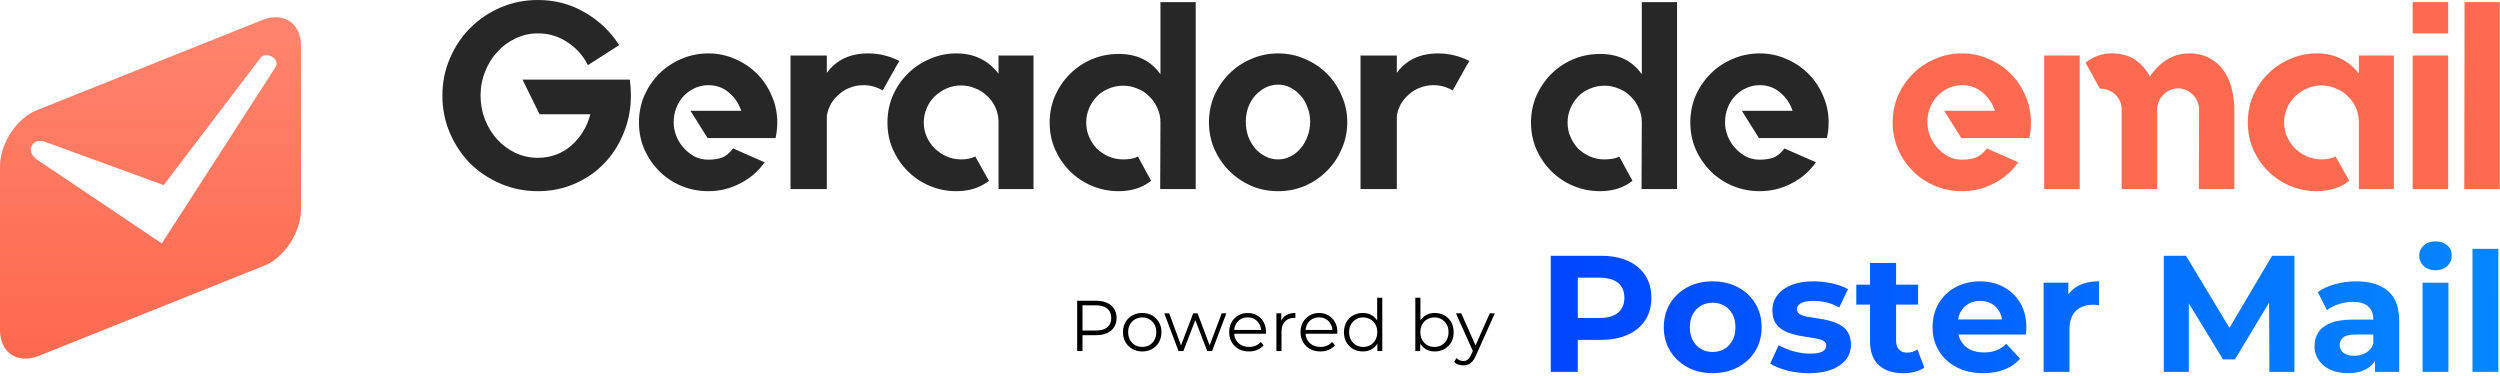 <svg width="725" height="109" viewBox="0 0 725 109" fill="none" xmlns="http://www.w3.org/2000/svg">
<path d="M76.377 5.673L10.911 31.86C4.91 34.042 0 41.68 0 48.226V95.689C0 102.236 4.91 105.509 10.911 103.327L76.377 77.14C82.378 74.958 87.288 67.32 87.288 60.774V13.311C87.288 6.764 82.378 3.491 76.377 5.673ZM79.65 19.858L46.917 70.594L10.366 46.044C9.82 45.498 8.183 43.862 9.274 42.225C10.366 40.043 13.093 41.134 13.093 41.134L47.463 53.682C47.463 53.682 73.649 19.312 75.286 17.13C75.832 16.039 77.468 15.493 79.105 16.584C80.742 17.675 80.196 19.312 79.65 19.858Z" fill="url(#paint0_linear_61_231)"/>
<path d="M312.378 101.817V87.217H317.842C319.08 87.217 320.144 87.418 321.033 87.822C321.923 88.211 322.605 88.781 323.077 89.532C323.564 90.269 323.807 91.166 323.807 92.222C323.807 93.251 323.564 94.141 323.077 94.892C322.605 95.629 321.923 96.199 321.033 96.602C320.144 97.006 319.08 97.207 317.842 97.207H313.233L313.921 96.477V101.817H312.378ZM313.921 96.602L313.233 95.852H317.801C319.261 95.852 320.366 95.539 321.117 94.913C321.882 94.273 322.264 93.376 322.264 92.222C322.264 91.054 321.882 90.151 321.117 89.511C320.366 88.871 319.261 88.552 317.801 88.552H313.233L313.921 87.822V96.602ZM331.234 101.921C330.177 101.921 329.225 101.685 328.377 101.212C327.542 100.725 326.882 100.065 326.395 99.23C325.909 98.382 325.665 97.416 325.665 96.331C325.665 95.233 325.909 94.266 326.395 93.432C326.882 92.598 327.542 91.944 328.377 91.472C329.211 90.999 330.163 90.762 331.234 90.762C332.319 90.762 333.278 90.999 334.112 91.472C334.961 91.944 335.621 92.598 336.094 93.432C336.581 94.266 336.824 95.233 336.824 96.331C336.824 97.416 336.581 98.382 336.094 99.23C335.621 100.065 334.961 100.725 334.112 101.212C333.264 101.685 332.305 101.921 331.234 101.921ZM331.234 100.607C332.027 100.607 332.729 100.433 333.341 100.086C333.953 99.724 334.432 99.223 334.78 98.584C335.141 97.93 335.322 97.179 335.322 96.331C335.322 95.469 335.141 94.718 334.78 94.079C334.432 93.439 333.953 92.945 333.341 92.598C332.729 92.236 332.034 92.055 331.255 92.055C330.476 92.055 329.781 92.236 329.169 92.598C328.557 92.945 328.071 93.439 327.709 94.079C327.348 94.718 327.167 95.469 327.167 96.331C327.167 97.179 327.348 97.93 327.709 98.584C328.071 99.223 328.557 99.724 329.169 100.086C329.781 100.433 330.469 100.607 331.234 100.607ZM341.773 101.817L337.644 90.867H339.062L342.816 101.024H342.17L346.028 90.867H347.3L351.117 101.024H350.471L354.288 90.867H355.643L351.493 101.817H350.095L346.424 92.264H346.862L343.171 101.817H341.773ZM362.219 101.921C361.078 101.921 360.077 101.685 359.215 101.212C358.353 100.725 357.679 100.065 357.192 99.23C356.705 98.382 356.462 97.416 356.462 96.331C356.462 95.247 356.692 94.287 357.15 93.453C357.623 92.619 358.263 91.965 359.069 91.492C359.89 91.006 360.807 90.762 361.822 90.762C362.851 90.762 363.762 90.999 364.555 91.472C365.361 91.93 365.994 92.584 366.453 93.432C366.912 94.266 367.141 95.233 367.141 96.331C367.141 96.401 367.134 96.477 367.12 96.561C367.12 96.63 367.12 96.707 367.12 96.79H357.588V95.685H366.328L365.744 96.123C365.744 95.33 365.57 94.628 365.222 94.016C364.888 93.39 364.43 92.904 363.846 92.556C363.262 92.209 362.587 92.035 361.822 92.035C361.072 92.035 360.397 92.209 359.799 92.556C359.201 92.904 358.736 93.39 358.402 94.016C358.068 94.642 357.901 95.358 357.901 96.164V96.394C357.901 97.228 358.082 97.965 358.444 98.605C358.819 99.23 359.333 99.724 359.987 100.086C360.654 100.433 361.412 100.607 362.26 100.607C362.928 100.607 363.547 100.489 364.117 100.252C364.701 100.016 365.201 99.654 365.618 99.168L366.453 100.127C365.966 100.711 365.354 101.156 364.617 101.462C363.894 101.768 363.095 101.921 362.219 101.921ZM370.155 101.817V90.867H371.573V93.849L371.427 93.328C371.733 92.493 372.248 91.861 372.971 91.43C373.694 90.985 374.591 90.762 375.661 90.762V92.201C375.606 92.201 375.55 92.201 375.495 92.201C375.439 92.188 375.383 92.181 375.328 92.181C374.174 92.181 373.27 92.535 372.616 93.244C371.963 93.94 371.636 94.934 371.636 96.227V101.817H370.155ZM382.913 101.921C381.773 101.921 380.771 101.685 379.909 101.212C379.047 100.725 378.373 100.065 377.886 99.23C377.4 98.382 377.156 97.416 377.156 96.331C377.156 95.247 377.386 94.287 377.845 93.453C378.317 92.619 378.957 91.965 379.763 91.492C380.584 91.006 381.501 90.762 382.517 90.762C383.545 90.762 384.456 90.999 385.249 91.472C386.055 91.93 386.688 92.584 387.147 93.432C387.606 94.266 387.835 95.233 387.835 96.331C387.835 96.401 387.828 96.477 387.814 96.561C387.814 96.63 387.814 96.707 387.814 96.79H378.283V95.685H387.022L386.438 96.123C386.438 95.33 386.264 94.628 385.916 94.016C385.583 93.39 385.124 92.904 384.54 92.556C383.956 92.209 383.281 92.035 382.517 92.035C381.766 92.035 381.091 92.209 380.493 92.556C379.895 92.904 379.43 93.39 379.096 94.016C378.762 94.642 378.595 95.358 378.595 96.164V96.394C378.595 97.228 378.776 97.965 379.138 98.605C379.513 99.23 380.028 99.724 380.681 100.086C381.349 100.433 382.106 100.607 382.955 100.607C383.622 100.607 384.241 100.489 384.811 100.252C385.395 100.016 385.895 99.654 386.313 99.168L387.147 100.127C386.66 100.711 386.048 101.156 385.311 101.462C384.588 101.768 383.789 101.921 382.913 101.921ZM395.208 101.921C394.166 101.921 393.227 101.685 392.393 101.212C391.572 100.739 390.926 100.086 390.453 99.251C389.98 98.403 389.744 97.43 389.744 96.331C389.744 95.219 389.98 94.246 390.453 93.411C390.926 92.577 391.572 91.93 392.393 91.472C393.227 90.999 394.166 90.762 395.208 90.762C396.168 90.762 397.023 90.978 397.774 91.409C398.539 91.84 399.143 92.473 399.588 93.307C400.047 94.127 400.277 95.135 400.277 96.331C400.277 97.513 400.054 98.521 399.609 99.356C399.164 100.19 398.559 100.829 397.795 101.274C397.044 101.705 396.182 101.921 395.208 101.921ZM395.313 100.607C396.091 100.607 396.787 100.433 397.398 100.086C398.024 99.724 398.511 99.223 398.858 98.584C399.22 97.93 399.401 97.179 399.401 96.331C399.401 95.469 399.22 94.718 398.858 94.079C398.511 93.439 398.024 92.945 397.398 92.598C396.787 92.236 396.091 92.055 395.313 92.055C394.548 92.055 393.86 92.236 393.248 92.598C392.636 92.945 392.149 93.439 391.788 94.079C391.426 94.718 391.246 95.469 391.246 96.331C391.246 97.179 391.426 97.93 391.788 98.584C392.149 99.223 392.636 99.724 393.248 100.086C393.86 100.433 394.548 100.607 395.313 100.607ZM399.442 101.817V98.521L399.588 96.31L399.38 94.1V86.341H400.861V101.817H399.442ZM416.096 101.921C415.136 101.921 414.274 101.705 413.51 101.274C412.745 100.829 412.14 100.19 411.695 99.356C411.25 98.521 411.028 97.513 411.028 96.331C411.028 95.135 411.25 94.127 411.695 93.307C412.154 92.473 412.766 91.84 413.53 91.409C414.295 90.978 415.15 90.762 416.096 90.762C417.139 90.762 418.07 90.999 418.891 91.472C419.725 91.93 420.378 92.577 420.851 93.411C421.324 94.246 421.56 95.219 421.56 96.331C421.56 97.43 421.324 98.403 420.851 99.251C420.378 100.086 419.725 100.739 418.891 101.212C418.07 101.685 417.139 101.921 416.096 101.921ZM410.444 101.817V86.341H411.924V94.1L411.716 96.31L411.862 98.521V101.817H410.444ZM415.992 100.607C416.77 100.607 417.465 100.433 418.077 100.086C418.689 99.724 419.176 99.223 419.537 98.584C419.899 97.93 420.08 97.179 420.08 96.331C420.08 95.469 419.899 94.718 419.537 94.079C419.176 93.439 418.689 92.945 418.077 92.598C417.465 92.236 416.77 92.055 415.992 92.055C415.213 92.055 414.511 92.236 413.885 92.598C413.273 92.945 412.786 93.439 412.425 94.079C412.077 94.718 411.904 95.469 411.904 96.331C411.904 97.179 412.077 97.93 412.425 98.584C412.786 99.223 413.273 99.724 413.885 100.086C414.511 100.433 415.213 100.607 415.992 100.607ZM424.357 105.967C423.843 105.967 423.349 105.884 422.876 105.717C422.417 105.55 422.021 105.3 421.687 104.966L422.376 103.861C422.654 104.125 422.953 104.326 423.272 104.466C423.606 104.618 423.975 104.695 424.378 104.695C424.865 104.695 425.282 104.556 425.629 104.278C425.991 104.014 426.331 103.541 426.651 102.86L427.36 101.254L427.527 101.024L432.032 90.867H433.492L428.007 103.131C427.701 103.84 427.36 104.403 426.985 104.82C426.623 105.237 426.227 105.529 425.796 105.696C425.365 105.877 424.885 105.967 424.357 105.967ZM427.277 102.13L422.23 90.867H423.773L428.236 100.92L427.277 102.13Z" fill="black"/>
<path d="M472.072 75.65C469.894 74.671 467.296 74.184 464.282 74.184H449.716V107.834H457.553V98.555H464.282C467.296 98.555 469.889 98.058 472.072 97.065C474.249 96.071 475.935 94.667 477.12 92.857C478.304 91.047 478.896 88.874 478.896 86.343C478.896 83.812 478.304 81.682 477.12 79.853C475.935 78.023 474.249 76.624 472.072 75.645V75.65ZM469.24 90.675C468.022 91.701 466.226 92.213 463.857 92.213H457.558V80.531H463.857C466.231 80.531 468.022 81.037 469.24 82.045C470.457 83.052 471.069 84.49 471.069 86.348C471.069 88.206 470.457 89.648 469.24 90.675Z" fill="url(#paint1_linear_61_231)"/>
<path d="M503.993 83.291C501.844 82.155 499.394 81.586 496.638 81.586C493.883 81.586 491.485 82.155 489.355 83.291C487.225 84.428 485.549 85.999 484.331 88.005C483.113 90.006 482.502 92.308 482.502 94.906C482.502 97.504 483.108 99.754 484.331 101.755C485.549 103.761 487.225 105.337 489.355 106.492C491.485 107.648 493.916 108.221 496.638 108.221C499.361 108.221 501.844 107.643 503.993 106.492C506.142 105.337 507.824 103.77 509.041 101.779C510.259 99.792 510.871 97.499 510.871 94.906C510.871 92.313 510.259 90.011 509.041 88.005C507.824 86.004 506.138 84.433 503.993 83.291ZM502.384 98.751C501.792 99.84 501.004 100.666 500.029 101.225C499.05 101.783 497.923 102.065 496.638 102.065C495.354 102.065 494.313 101.783 493.319 101.225C492.326 100.666 491.533 99.84 490.941 98.751C490.349 97.662 490.053 96.377 490.053 94.906C490.053 93.435 490.349 92.117 490.941 91.062C491.533 90.006 492.326 89.194 493.319 88.635C494.313 88.077 495.435 87.795 496.686 87.795C497.937 87.795 499.05 88.077 500.029 88.635C501.008 89.194 501.792 90.006 502.384 91.062C502.976 92.117 503.272 93.402 503.272 94.906C503.272 96.41 502.976 97.662 502.384 98.751Z" fill="url(#paint2_linear_61_231)"/>
<path d="M533.68 94.257C532.735 93.726 531.717 93.32 530.628 93.029C529.54 92.743 528.432 92.518 527.309 92.356C526.187 92.198 525.16 92.036 524.234 91.873C523.302 91.716 522.552 91.463 521.975 91.128C521.397 90.789 521.11 90.302 521.11 89.662C521.11 88.955 521.497 88.382 522.266 87.933C523.035 87.484 524.286 87.26 526.015 87.26C527.171 87.26 528.379 87.403 529.645 87.695C530.91 87.981 532.152 88.478 533.37 89.185L535.915 83.85C534.664 83.148 533.136 82.594 531.326 82.193C529.516 81.791 527.71 81.591 525.915 81.591C523.417 81.591 521.282 81.944 519.52 82.646C517.758 83.353 516.396 84.337 515.432 85.603C514.472 86.868 513.989 88.32 513.989 89.954C513.989 91.429 514.271 92.628 514.83 93.559C515.389 94.49 516.143 95.216 517.089 95.747C518.035 96.277 519.061 96.683 520.165 96.974C521.273 97.26 522.385 97.485 523.508 97.647C524.63 97.81 525.647 97.967 526.559 98.13C527.472 98.292 528.212 98.521 528.771 98.827C529.329 99.133 529.611 99.586 529.611 100.198C529.611 100.933 529.253 101.511 528.532 101.927C527.811 102.342 526.583 102.552 524.854 102.552C523.283 102.552 521.688 102.318 520.069 101.855C518.45 101.392 517.032 100.804 515.814 100.102L513.364 105.437C514.582 106.239 516.201 106.903 518.221 107.433C520.241 107.963 522.357 108.226 524.568 108.226C527.166 108.226 529.368 107.872 531.178 107.17C532.988 106.464 534.373 105.494 535.337 104.262C536.297 103.03 536.78 101.626 536.78 100.054C536.78 98.579 536.498 97.38 535.939 96.449C535.38 95.517 534.626 94.791 533.68 94.261V94.257Z" fill="url(#paint3_linear_61_231)"/>
<path d="M552.984 102.261C552.024 102.261 551.26 101.955 550.701 101.349C550.142 100.742 549.861 99.892 549.861 98.803V88.325H556.255V82.556H549.861V76.256H542.315V82.556H538.327V88.325H542.315V98.951C542.315 102.027 543.165 104.343 544.86 105.9C546.561 107.457 548.929 108.231 551.976 108.231C553.132 108.231 554.245 108.092 555.319 107.82C556.394 107.548 557.297 107.142 558.037 106.593L556.064 101.306C555.229 101.946 554.207 102.266 552.989 102.266L552.984 102.261Z" fill="url(#paint4_linear_61_231)"/>
<path d="M581.038 83.22C579.003 82.131 576.72 81.586 574.189 81.586C571.658 81.586 569.198 82.155 567.097 83.291C564.995 84.428 563.362 86.009 562.192 88.029C561.022 90.049 560.439 92.341 560.439 94.906C560.439 97.471 561.046 99.754 562.268 101.755C563.486 103.761 565.201 105.337 567.412 106.492C569.623 107.648 572.202 108.221 575.154 108.221C577.494 108.221 579.562 107.863 581.358 107.137C583.153 106.416 584.643 105.384 585.828 104.038L581.835 99.711C580.971 100.546 580.016 101.167 578.974 101.588C577.933 102.003 576.739 102.213 575.392 102.213C573.821 102.213 572.474 101.931 571.352 101.373C570.23 100.814 569.346 100.002 568.706 98.947C568.353 98.364 568.1 97.724 567.942 97.022H587.504C587.537 96.702 587.566 96.358 587.6 95.99C587.633 95.623 587.647 95.293 587.647 95.006C587.647 92.217 587.055 89.829 585.871 87.843C584.686 85.856 583.072 84.318 581.038 83.229V83.22ZM570.846 88.1C571.825 87.542 572.952 87.26 574.237 87.26C575.521 87.26 576.639 87.542 577.604 88.1C578.564 88.659 579.318 89.438 579.863 90.431C580.221 91.09 580.445 91.831 580.55 92.642H567.861C567.985 91.84 568.21 91.105 568.563 90.455C569.107 89.447 569.867 88.659 570.846 88.1Z" fill="url(#paint5_linear_61_231)"/>
<path d="M599.811 85.369V81.968H592.647V107.834H600.146V95.623C600.146 93.153 600.771 91.329 602.022 90.14C603.274 88.955 604.955 88.363 607.071 88.363C607.328 88.363 607.591 88.377 607.863 88.411C608.136 88.444 608.417 88.492 608.704 88.554V81.582C606.268 81.582 604.2 82.054 602.5 83C601.411 83.606 600.513 84.394 599.806 85.364L599.811 85.369Z" fill="url(#paint6_linear_61_231)"/>
<path d="M709.685 71.132C708.801 70.377 707.674 70 706.294 70C704.913 70 703.748 70.401 702.879 71.204C702.015 72.006 701.58 72.999 701.58 74.184C701.58 75.368 702.015 76.361 702.879 77.164C703.743 77.966 704.88 78.367 706.294 78.367C707.707 78.367 708.839 77.957 709.708 77.14C710.573 76.323 711.007 75.287 711.007 74.04C711.007 72.856 710.568 71.886 709.685 71.132Z" fill="url(#paint7_linear_61_231)"/>
<path d="M646.543 95.073L633.944 74.184H627.502V107.834H634.761V87.986L644.661 104.229H648.124L658.039 87.761L658.125 107.834H665.384V74.184H658.893L646.543 95.073Z" fill="url(#paint8_linear_61_231)"/>
<path d="M692.496 84.375C690.319 82.518 687.257 81.586 683.312 81.586C681.259 81.586 679.243 81.849 677.257 82.379C675.27 82.909 673.57 83.688 672.161 84.71L674.807 89.949C675.767 89.213 676.913 88.626 678.245 88.196C679.573 87.761 680.929 87.547 682.309 87.547C684.33 87.547 685.825 87.996 686.804 88.893C687.783 89.791 688.27 91.043 688.27 92.642V92.69H682.357C679.697 92.69 677.548 93.01 675.915 93.65C674.281 94.29 673.087 95.198 672.333 96.368C671.578 97.538 671.201 98.875 671.201 100.384C671.201 101.893 671.592 103.187 672.381 104.372C673.164 105.556 674.281 106.497 675.724 107.185C677.166 107.873 678.88 108.221 680.867 108.221C683.141 108.221 685.003 107.782 686.445 106.898C687.424 106.301 688.189 105.537 688.752 104.606V107.834H695.773V93.077C695.773 89.137 694.684 86.233 692.501 84.375H692.496ZM686.125 102.309C685.118 102.887 683.972 103.173 682.687 103.173C681.402 103.173 680.385 102.891 679.635 102.333C678.88 101.774 678.503 101.01 678.503 100.05C678.503 99.185 678.833 98.464 679.487 97.886C680.146 97.308 681.354 97.022 683.117 97.022H688.26V99.668C687.845 100.852 687.128 101.736 686.121 102.314L686.125 102.309Z" fill="url(#paint9_linear_61_231)"/>
<path d="M710.043 81.973H702.544V107.839H710.043V81.973Z" fill="url(#paint10_linear_61_231)"/>
<path d="M724.514 72.163H717.016V107.834H724.514V72.163Z" fill="url(#paint11_linear_61_231)"/>
<path d="M182.649 23.075C182.752 23.849 182.83 24.624 182.881 25.398C182.933 26.172 182.959 26.947 182.959 27.721C182.959 31.541 182.262 35.155 180.868 38.562C179.526 41.917 177.642 44.859 175.216 47.389C172.841 49.867 170.002 51.828 166.698 53.274C163.394 54.719 159.832 55.442 156.012 55.442C152.192 55.442 148.579 54.719 145.172 53.274C141.816 51.828 138.874 49.867 136.344 47.389C133.866 44.859 131.905 41.917 130.459 38.562C129.014 35.155 128.291 31.541 128.291 27.721C128.291 23.901 129.014 20.313 130.459 16.958C131.905 13.551 133.866 10.608 136.344 8.131C138.874 5.601 141.816 3.614 145.172 2.168C148.579 0.723 152.192 6.10352e-05 156.012 6.10352e-05C161.02 6.10352e-05 165.562 1.213 169.64 3.639C173.77 6.014 177.074 9.163 179.552 13.086L170.492 18.894C169.098 16.106 167.111 13.886 164.53 12.235C162 10.531 159.161 9.679 156.012 9.679C153.689 9.679 151.521 10.169 149.508 11.15C147.495 12.08 145.739 13.37 144.242 15.022C142.746 16.622 141.558 18.532 140.681 20.752C139.803 22.92 139.364 25.243 139.364 27.721C139.364 30.199 139.803 32.548 140.681 34.767C141.558 36.936 142.746 38.846 144.242 40.498C145.739 42.098 147.495 43.388 149.508 44.369C151.521 45.298 153.689 45.763 156.012 45.763C157.871 45.763 159.626 45.453 161.278 44.834C162.929 44.214 164.401 43.337 165.691 42.201C166.982 41.065 168.092 39.749 169.021 38.252C170.002 36.703 170.725 35 171.189 33.141H156.477L151.521 23.075H182.649ZM205.431 15.487C208.167 15.487 210.748 16.029 213.174 17.113C215.6 18.145 217.717 19.565 219.523 21.372C221.33 23.178 222.75 25.295 223.782 27.721C224.866 30.147 225.408 32.754 225.408 35.542C225.408 37.039 225.253 38.484 224.944 39.878L224.866 40.033H205.198L200.243 32.135H214.955C214.232 29.967 213.019 28.186 211.316 26.792C209.664 25.398 207.702 24.701 205.431 24.701C204.037 24.701 202.72 24.985 201.482 25.553C200.243 26.121 199.159 26.895 198.229 27.876C197.352 28.805 196.655 29.941 196.139 31.283C195.623 32.574 195.364 33.993 195.364 35.542C195.364 36.729 195.597 37.968 196.061 39.259C196.526 40.498 197.197 41.633 198.075 42.666C198.952 43.698 200.01 44.576 201.249 45.298C202.488 45.969 203.882 46.305 205.431 46.305C206.824 46.305 208.089 46.124 209.225 45.763C210.412 45.35 211.522 44.472 212.554 43.13L212.632 43.053L212.787 43.13L221.769 47.079L221.614 47.234C219.756 49.815 217.381 51.828 214.49 53.274C211.651 54.719 208.631 55.442 205.431 55.442C202.643 55.442 200.01 54.926 197.532 53.893C195.106 52.861 192.99 51.441 191.183 49.635C189.376 47.828 187.931 45.711 186.847 43.285C185.814 40.859 185.298 38.278 185.298 35.542C185.298 32.754 185.814 30.147 186.847 27.721C187.931 25.295 189.376 23.178 191.183 21.372C192.99 19.565 195.106 18.145 197.532 17.113C200.01 16.029 202.643 15.487 205.431 15.487ZM260.843 17.655L259.914 19.203L255.965 26.25L255.887 26.172C254.184 25.192 252.351 24.701 250.39 24.701C249.048 24.701 247.783 24.933 246.595 25.398C245.408 25.811 244.35 26.43 243.421 27.256C242.491 28.031 241.691 28.96 241.02 30.044C240.401 31.128 239.988 32.29 239.781 33.529V54.823H229.25V16.106H239.781V21.139C242.517 17.371 246.518 15.487 251.783 15.487C254.881 15.487 257.875 16.209 260.766 17.655H260.843ZM299.718 16.106V54.823H289.575V35.464C289.575 33.967 289.291 32.574 288.723 31.283C288.155 29.992 287.355 28.857 286.322 27.876C285.341 26.895 284.18 26.147 282.838 25.63C281.547 25.063 280.179 24.779 278.734 24.779C277.237 24.779 275.843 25.063 274.553 25.63C273.262 26.198 272.1 26.972 271.068 27.953C270.087 28.883 269.313 30.018 268.745 31.36C268.177 32.651 267.893 34.045 267.893 35.542C267.893 36.987 268.177 38.355 268.745 39.646C269.313 40.936 270.087 42.072 271.068 43.053C272.1 44.034 273.262 44.808 274.553 45.376C275.843 45.944 277.237 46.227 278.734 46.227C280.334 46.227 281.702 45.944 282.838 45.376H282.915V45.531L286.787 52.422L286.71 52.5C284.18 54.461 281.057 55.442 277.34 55.442C274.604 55.442 272.023 54.926 269.597 53.893C267.17 52.861 265.054 51.441 263.247 49.635C261.44 47.828 259.995 45.711 258.911 43.285C257.878 40.859 257.362 38.278 257.362 35.542C257.362 32.754 257.878 30.147 258.911 27.721C259.995 25.295 261.44 23.178 263.247 21.372C265.054 19.565 267.17 18.145 269.597 17.113C272.023 16.029 274.604 15.487 277.34 15.487C280.024 15.487 282.373 16.003 284.387 17.035C286.4 18.016 288.129 19.461 289.575 21.372V16.106H299.718ZM346.754 0.62V54.823H336.454L336.531 35.387C336.531 33.941 336.222 32.574 335.602 31.283C335.034 29.992 334.26 28.883 333.279 27.953C332.35 26.972 331.214 26.224 329.872 25.708C328.582 25.14 327.188 24.856 325.691 24.856C324.194 24.856 322.8 25.14 321.509 25.708C320.219 26.224 319.083 26.972 318.102 27.953C317.173 28.934 316.425 30.07 315.857 31.36C315.289 32.651 315.005 34.045 315.005 35.542C315.005 37.039 315.289 38.432 315.857 39.723C316.425 41.014 317.173 42.149 318.102 43.13C319.083 44.059 320.219 44.808 321.509 45.376C322.8 45.944 324.194 46.227 325.691 46.227C326.414 46.227 327.136 46.176 327.859 46.073C328.582 45.969 329.253 45.763 329.872 45.453H329.949H330.027L333.821 52.422L333.744 52.5C331.214 54.461 328.117 55.442 324.452 55.442C321.664 55.442 319.057 54.926 316.631 53.893C314.205 52.861 312.089 51.441 310.282 49.635C308.475 47.828 307.029 45.711 305.945 43.285C304.913 40.859 304.397 38.278 304.397 35.542C304.397 32.806 304.913 30.225 305.945 27.799C307.029 25.372 308.475 23.256 310.282 21.449C312.089 19.642 314.205 18.223 316.631 17.19C319.057 16.158 321.664 15.642 324.452 15.642C329.717 15.642 333.744 17.603 336.531 21.526V0.62H346.754ZM370.653 15.487C373.44 15.487 376.048 16.029 378.474 17.113C380.902 18.145 383.017 19.565 384.823 21.372C386.632 23.178 388.051 25.295 389.082 27.721C390.166 30.147 390.708 32.728 390.708 35.464C390.708 38.2 390.166 40.782 389.082 43.208C388.051 45.634 386.632 47.751 384.823 49.557C383.017 51.364 380.902 52.809 378.474 53.893C376.048 54.926 373.44 55.442 370.653 55.442C367.865 55.442 365.261 54.926 362.832 53.893C360.407 52.809 358.292 51.364 356.483 49.557C354.677 47.751 353.23 45.634 352.146 43.208C351.115 40.782 350.598 38.2 350.598 35.464C350.598 32.728 351.115 30.147 352.146 27.721C353.23 25.295 354.677 23.178 356.483 21.372C358.292 19.565 360.407 18.145 362.832 17.113C365.261 16.029 367.865 15.487 370.653 15.487ZM370.653 46.227C371.945 46.227 373.131 45.944 374.215 45.376C375.352 44.808 376.334 44.034 377.157 43.053C378.037 42.02 378.706 40.859 379.17 39.568C379.688 38.226 379.945 36.781 379.945 35.232C379.945 33.786 379.688 32.419 379.17 31.128C378.706 29.786 378.037 28.65 377.157 27.721C376.334 26.74 375.352 25.966 374.215 25.398C373.131 24.83 371.945 24.546 370.653 24.546C369.365 24.546 368.15 24.83 367.013 25.398C365.88 25.966 364.873 26.74 363.994 27.721C363.17 28.65 362.498 29.786 361.98 31.128C361.516 32.419 361.283 33.786 361.283 35.232C361.283 36.781 361.516 38.226 361.98 39.568C362.498 40.859 363.17 42.02 363.994 43.053C364.873 44.034 365.88 44.808 367.013 45.376C368.15 45.944 369.365 46.227 370.653 46.227ZM426.144 17.655L425.215 19.203L421.266 26.25L421.188 26.172C419.485 25.192 417.651 24.701 415.691 24.701C414.35 24.701 413.083 24.933 411.896 25.398C410.71 25.811 409.651 26.43 408.722 27.256C407.792 28.031 406.993 28.96 406.321 30.044C405.702 31.128 405.29 32.29 405.082 33.529V54.823H394.551V16.106H405.082V21.139C407.817 17.371 411.819 15.487 417.084 15.487C420.182 15.487 423.177 16.209 426.067 17.655H426.144ZM486.345 0.62V54.823H476.046L476.123 35.387C476.123 33.941 475.814 32.574 475.194 31.283C474.624 29.992 473.85 28.883 472.871 27.953C471.942 26.972 470.805 26.224 469.464 25.708C468.173 25.14 466.779 24.856 465.283 24.856C463.783 24.856 462.39 25.14 461.101 25.708C459.81 26.224 458.673 26.972 457.694 27.953C456.765 28.934 456.016 30.07 455.449 31.36C454.879 32.651 454.597 34.045 454.597 35.542C454.597 37.039 454.879 38.432 455.449 39.723C456.016 41.014 456.765 42.149 457.694 43.13C458.673 44.059 459.81 44.808 461.101 45.376C462.39 45.944 463.783 46.227 465.283 46.227C466.004 46.227 466.726 46.176 467.451 46.073C468.173 45.969 468.845 45.763 469.464 45.453H469.542H469.619L473.413 52.422L473.336 52.5C470.805 54.461 467.708 55.442 464.044 55.442C461.256 55.442 458.648 54.926 456.223 53.893C453.795 52.861 451.679 51.441 449.874 49.635C448.065 47.828 446.622 45.711 445.537 43.285C444.503 40.859 443.989 38.278 443.989 35.542C443.989 32.806 444.503 30.225 445.537 27.799C446.622 25.372 448.065 23.256 449.874 21.449C451.679 19.642 453.795 18.223 456.223 17.19C458.648 16.158 461.256 15.642 464.044 15.642C469.309 15.642 473.336 17.603 476.123 21.526V0.62H486.345ZM510.324 15.487C513.059 15.487 515.639 16.029 518.068 17.113C520.493 18.145 522.608 19.565 524.417 21.372C526.223 23.178 527.641 25.295 528.676 27.721C529.76 30.147 530.302 32.754 530.302 35.542C530.302 37.039 530.147 38.484 529.837 39.878L529.76 40.033H510.092L505.136 32.135H519.848C519.123 29.967 517.913 28.186 516.209 26.792C514.555 25.398 512.594 24.701 510.324 24.701C508.93 24.701 507.614 24.985 506.375 25.553C505.136 26.121 504.052 26.895 503.123 27.876C502.243 28.805 501.546 29.941 501.032 31.283C500.515 32.574 500.258 33.993 500.258 35.542C500.258 36.729 500.49 37.968 500.955 39.259C501.419 40.498 502.088 41.633 502.968 42.666C503.844 43.698 504.904 44.576 506.143 45.298C507.382 45.969 508.776 46.305 510.324 46.305C511.718 46.305 512.982 46.124 514.118 45.763C515.305 45.35 516.413 44.472 517.448 43.13L517.525 43.053L517.68 43.13L526.663 47.079L526.508 47.234C524.649 49.815 522.273 51.828 519.384 53.274C516.543 54.719 513.524 55.442 510.324 55.442C507.537 55.442 504.904 54.926 502.426 53.893C499.997 52.861 497.882 51.441 496.077 49.635C494.267 47.828 492.824 45.711 491.74 43.285C490.706 40.859 490.192 38.278 490.192 35.542C490.192 32.754 490.706 30.147 491.74 27.721C492.824 25.295 494.267 23.178 496.077 21.372C497.882 19.565 499.997 18.145 502.426 17.113C504.904 16.029 507.537 15.487 510.324 15.487Z" fill="#272727"/>
<path d="M569.005 15.487C571.739 15.487 574.319 16.029 576.748 17.113C579.173 18.145 581.288 19.565 583.097 21.372C584.903 23.178 586.321 25.295 587.356 27.721C588.44 30.147 588.982 32.754 588.982 35.542C588.982 37.039 588.827 38.484 588.518 39.878L588.44 40.033H568.772L563.817 32.135H578.529C577.804 29.967 576.593 28.186 574.89 26.792C573.235 25.398 571.275 24.701 569.005 24.701C567.611 24.701 566.294 24.985 565.056 25.553C563.817 26.121 562.733 26.895 561.803 27.876C560.923 28.805 560.227 29.941 559.713 31.283C559.195 32.574 558.938 33.993 558.938 35.542C558.938 36.729 559.171 37.968 559.635 39.259C560.1 40.498 560.769 41.633 561.648 42.666C562.525 43.698 563.584 44.576 564.823 45.298C566.062 45.97 567.456 46.305 569.005 46.305C570.398 46.305 571.662 46.124 572.799 45.763C573.985 45.35 575.094 44.472 576.128 43.13L576.206 43.053L576.361 43.13L585.343 47.079L585.188 47.234C583.33 49.815 580.954 51.828 578.064 53.274C575.224 54.72 572.204 55.442 569.005 55.442C566.217 55.442 563.584 54.926 561.106 53.894C558.678 52.861 556.563 51.441 554.757 49.635C552.948 47.828 551.505 45.711 550.421 43.285C549.386 40.859 548.872 38.278 548.872 35.542C548.872 32.754 549.386 30.147 550.421 27.721C551.505 25.295 552.948 23.178 554.757 21.372C556.563 19.565 558.678 18.145 561.106 17.113C563.584 16.029 566.217 15.487 569.005 15.487ZM592.822 16.106H603.121V54.823H592.822V16.106ZM634.791 15.487C637.216 15.487 639.257 15.977 640.908 16.958C642.612 17.887 643.981 19.126 645.012 20.675C646.043 22.223 646.793 23.979 647.258 25.94C647.722 27.85 647.955 29.786 647.955 31.748V54.823H637.656L637.733 31.748C637.733 30.922 637.578 30.147 637.269 29.425C636.959 28.702 636.519 28.057 635.952 27.489C635.435 26.921 634.791 26.482 634.017 26.172C633.295 25.811 632.521 25.631 631.694 25.631C629.99 25.631 628.543 26.25 627.357 27.489C626.171 28.676 625.576 30.096 625.576 31.748V54.823H615.278V31.748C615.278 30.922 615.123 30.147 614.813 29.425C614.504 28.702 614.064 28.057 613.497 27.489C612.93 26.921 612.258 26.482 611.484 26.172C610.762 25.863 609.935 25.708 609.006 25.708C608.953 25.708 608.721 25.321 608.309 24.546C607.897 23.772 607.432 22.92 606.915 21.991C606.348 20.907 605.651 19.668 604.824 18.274L604.902 18.119C607.123 16.364 609.572 15.487 612.258 15.487C615.148 15.487 617.499 16.132 619.304 17.423C621.11 18.713 622.504 20.313 623.486 22.223C623.693 21.862 623.898 21.552 624.105 21.294C625.552 19.384 627.178 17.939 628.983 16.958C630.842 15.977 632.778 15.487 634.791 15.487ZM694.217 16.106V54.823H684.073V35.464C684.073 33.968 683.792 32.574 683.222 31.283C682.655 29.992 681.856 28.857 680.821 27.876C679.843 26.895 678.681 26.147 677.337 25.631C676.049 25.063 674.679 24.779 673.233 24.779C671.737 24.779 670.343 25.063 669.051 25.631C667.763 26.198 666.602 26.973 665.567 27.953C664.589 28.883 663.814 30.018 663.244 31.36C662.677 32.651 662.392 34.045 662.392 35.542C662.392 36.987 662.677 38.355 663.244 39.646C663.814 40.937 664.589 42.072 665.567 43.053C666.602 44.034 667.763 44.808 669.051 45.376C670.343 45.944 671.737 46.228 673.233 46.228C674.834 46.228 676.203 45.944 677.337 45.376H677.414V45.531L681.286 52.422L681.208 52.5C678.681 54.461 675.556 55.442 671.839 55.442C669.104 55.442 666.524 54.926 664.096 53.894C661.671 52.861 659.555 51.441 657.746 49.635C655.941 47.828 654.494 45.711 653.41 43.285C652.379 40.859 651.861 38.278 651.861 35.542C651.861 32.754 652.379 30.147 653.41 27.721C654.494 25.295 655.941 23.178 657.746 21.372C659.555 19.565 661.671 18.145 664.096 17.113C666.524 16.029 669.104 15.487 671.839 15.487C674.525 15.487 676.872 16.003 678.885 17.035C680.899 18.016 682.63 19.462 684.073 21.372V16.106H694.217ZM699.673 54.823V16.106H709.971V54.823H699.673ZM699.673 0.62H709.971V9.679H699.673V0.62ZM714.719 0.62H724.94V54.823H714.642L714.719 0.62Z" fill="#FE6A50"/>
<defs>
<linearGradient id="paint0_linear_61_231" x1="43.644" y1="5" x2="43.644" y2="104" gradientUnits="userSpaceOnUse">
<stop stop-color="#FF846E"/>
<stop offset="1" stop-color="#FE694E"/>
</linearGradient>
<linearGradient id="paint1_linear_61_231" x1="454.582" y1="92.594" x2="724.406" y2="89.957" gradientUnits="userSpaceOnUse">
<stop stop-color="#0047FF"/>
<stop offset="1" stop-color="#0587FF"/>
</linearGradient>
<linearGradient id="paint2_linear_61_231" x1="454.582" y1="92.594" x2="724.406" y2="89.957" gradientUnits="userSpaceOnUse">
<stop stop-color="#0047FF"/>
<stop offset="1" stop-color="#0587FF"/>
</linearGradient>
<linearGradient id="paint3_linear_61_231" x1="454.582" y1="92.594" x2="724.406" y2="89.957" gradientUnits="userSpaceOnUse">
<stop stop-color="#0047FF"/>
<stop offset="1" stop-color="#0587FF"/>
</linearGradient>
<linearGradient id="paint4_linear_61_231" x1="454.582" y1="92.594" x2="724.406" y2="89.957" gradientUnits="userSpaceOnUse">
<stop stop-color="#0047FF"/>
<stop offset="1" stop-color="#0587FF"/>
</linearGradient>
<linearGradient id="paint5_linear_61_231" x1="454.582" y1="92.594" x2="724.406" y2="89.957" gradientUnits="userSpaceOnUse">
<stop stop-color="#0047FF"/>
<stop offset="1" stop-color="#0587FF"/>
</linearGradient>
<linearGradient id="paint6_linear_61_231" x1="454.582" y1="92.594" x2="724.406" y2="89.957" gradientUnits="userSpaceOnUse">
<stop stop-color="#0047FF"/>
<stop offset="1" stop-color="#0587FF"/>
</linearGradient>
<linearGradient id="paint7_linear_61_231" x1="454.582" y1="92.594" x2="724.406" y2="89.957" gradientUnits="userSpaceOnUse">
<stop stop-color="#0047FF"/>
<stop offset="1" stop-color="#0587FF"/>
</linearGradient>
<linearGradient id="paint8_linear_61_231" x1="454.582" y1="92.594" x2="724.406" y2="89.957" gradientUnits="userSpaceOnUse">
<stop stop-color="#0047FF"/>
<stop offset="1" stop-color="#0587FF"/>
</linearGradient>
<linearGradient id="paint9_linear_61_231" x1="454.582" y1="92.594" x2="724.406" y2="89.957" gradientUnits="userSpaceOnUse">
<stop stop-color="#0047FF"/>
<stop offset="1" stop-color="#0587FF"/>
</linearGradient>
<linearGradient id="paint10_linear_61_231" x1="454.582" y1="92.594" x2="724.406" y2="89.957" gradientUnits="userSpaceOnUse">
<stop stop-color="#0047FF"/>
<stop offset="1" stop-color="#0587FF"/>
</linearGradient>
<linearGradient id="paint11_linear_61_231" x1="454.582" y1="92.594" x2="724.406" y2="89.957" gradientUnits="userSpaceOnUse">
<stop stop-color="#0047FF"/>
<stop offset="1" stop-color="#0587FF"/>
</linearGradient>
</defs>
</svg>
